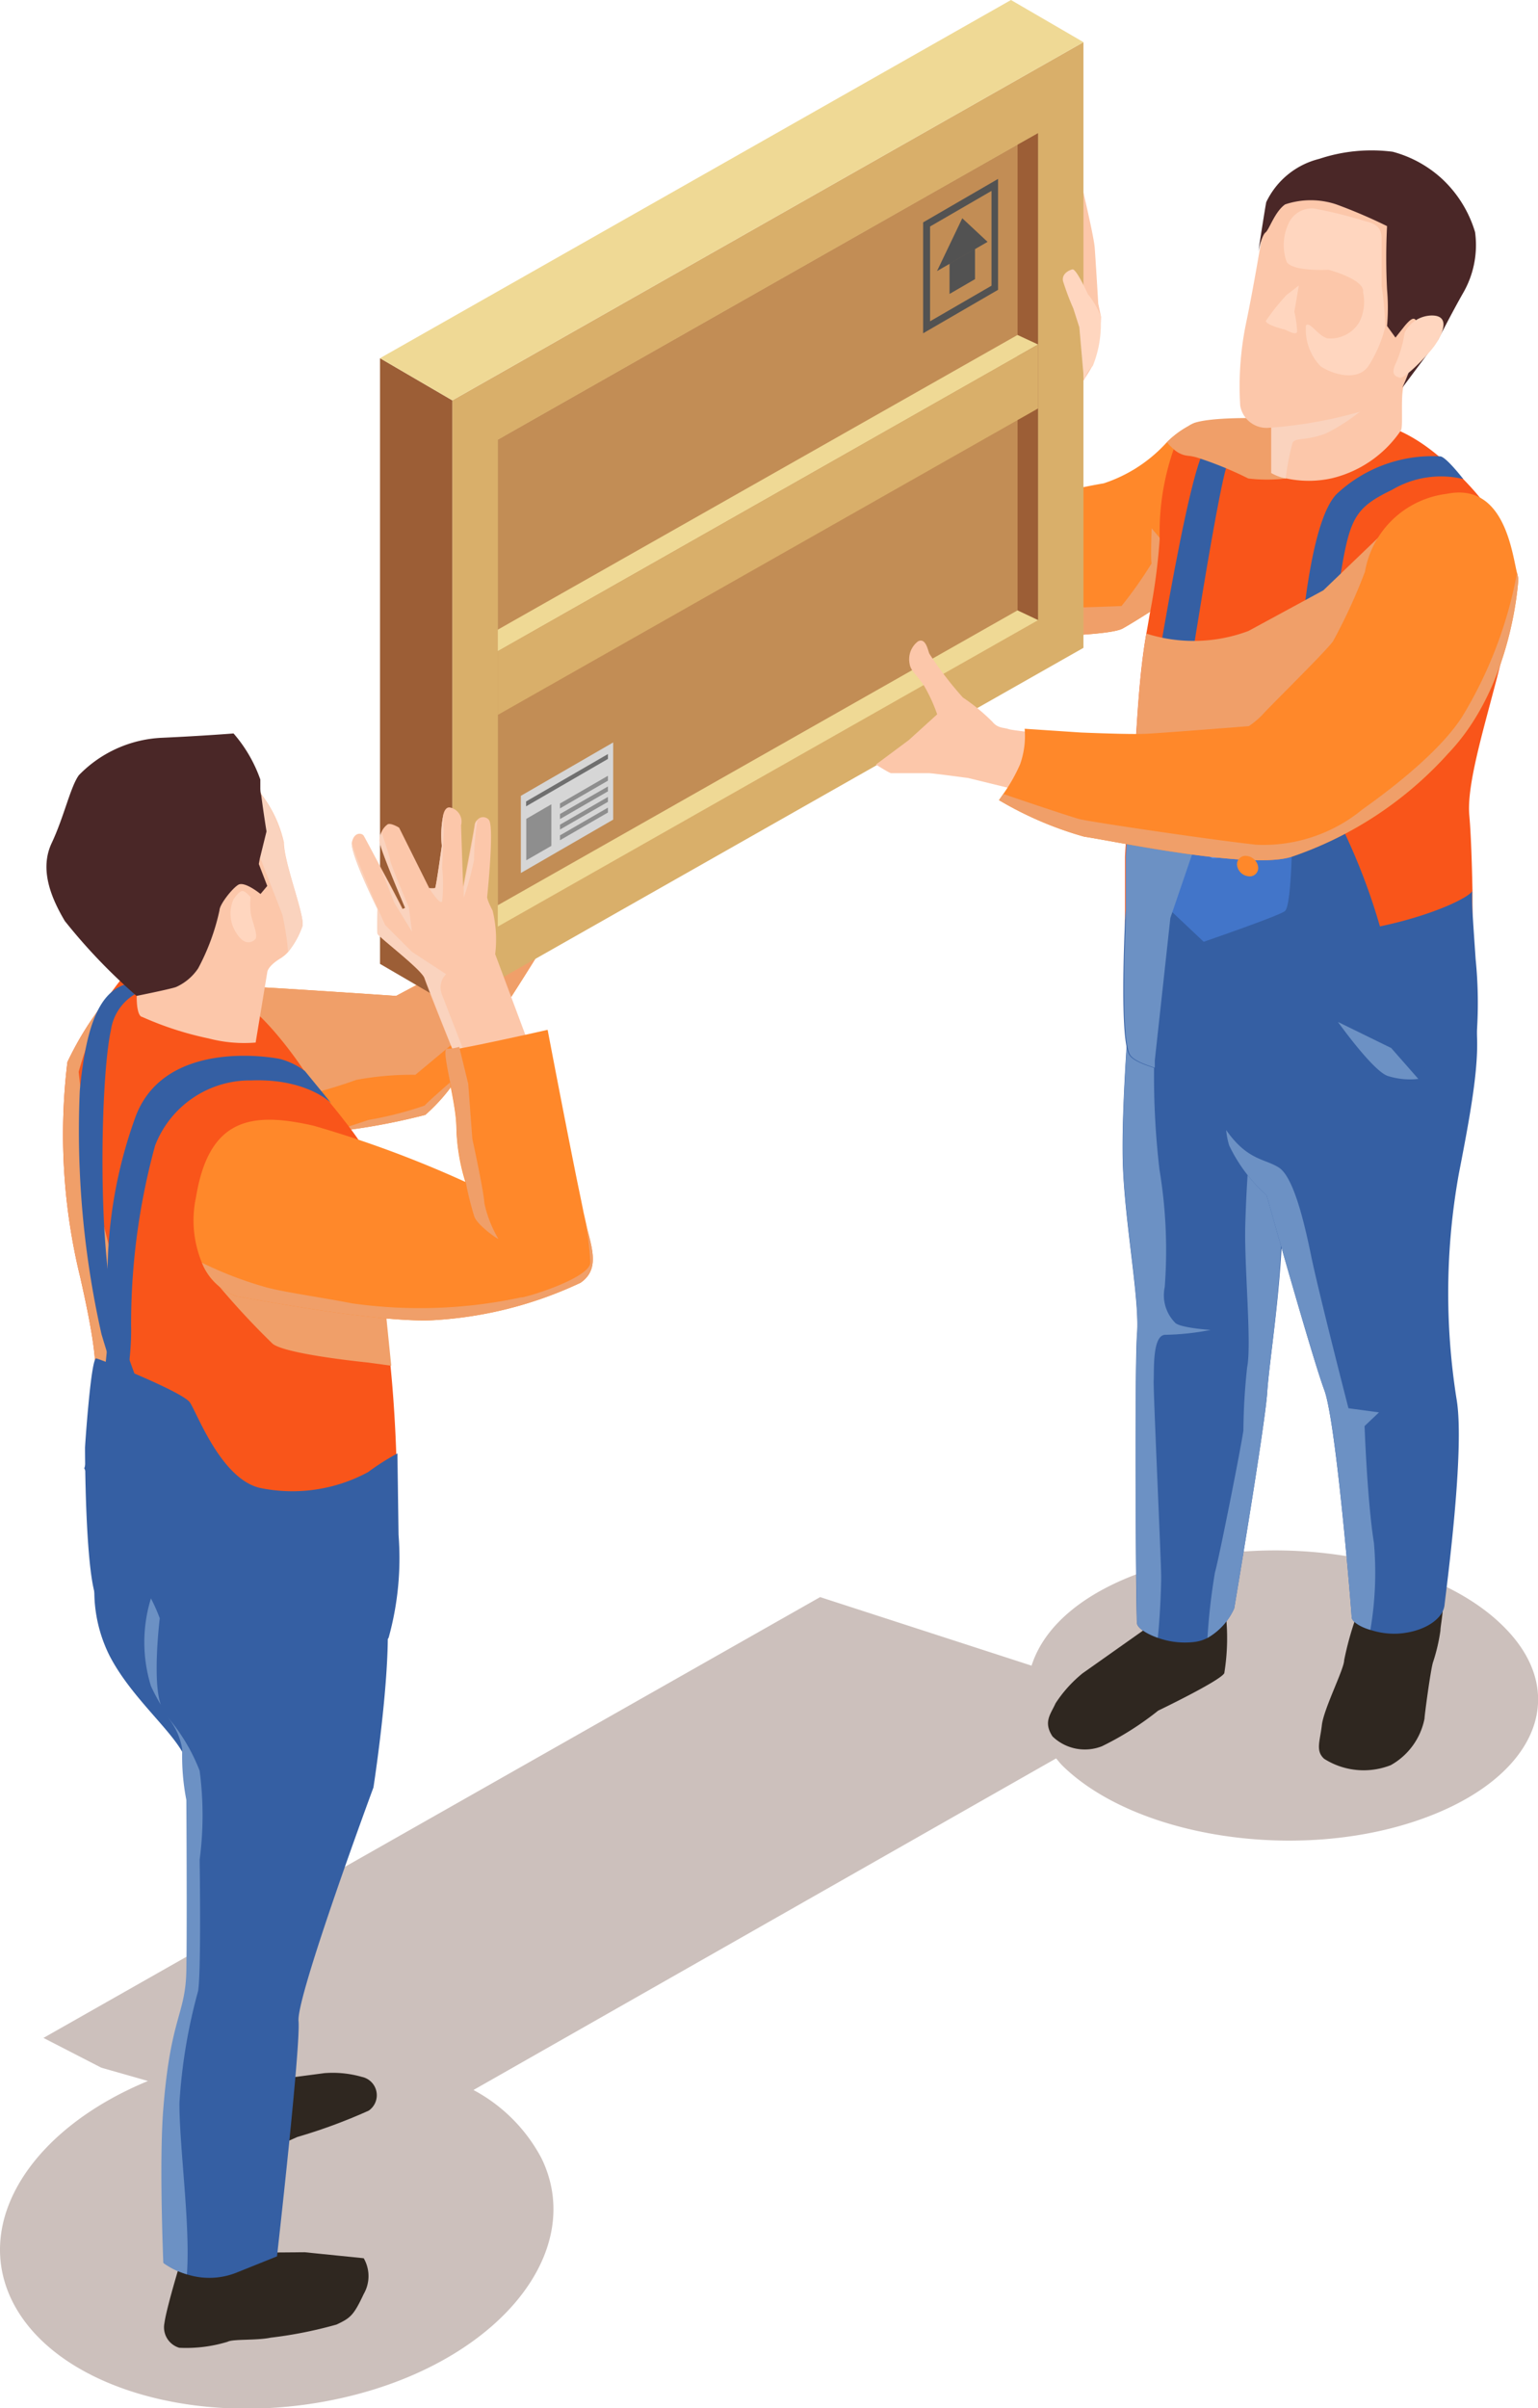 <svg xmlns="http://www.w3.org/2000/svg" viewBox="0 0 82.12 128.55"><defs><style>.cls-1{isolation:isolate;}.cls-2{fill:#ccc0bc;}.cls-18,.cls-2,.cls-5,.cls-8{mix-blend-mode:multiply;}.cls-3{fill:#ff882a;}.cls-4{fill:#fcc7aa;}.cls-5{fill:#f09f69;}.cls-6{fill:#2f2720;}.cls-7{fill:#355fa3;}.cls-8{fill:#6c91c4;}.cls-9{fill:#f9551a;}.cls-10{fill:#d9af6a;}.cls-11{fill:#efd995;}.cls-12{fill:#9c5e36;}.cls-13{fill:#c28d55;}.cls-14{fill:#d6d6d6;}.cls-15{fill:#6f6f6f;}.cls-16{fill:#8e8e8e;}.cls-17{fill:#525252;}.cls-18{fill:#fad3be;}.cls-19{fill:#4a2727;}.cls-20{fill:#ffd6bf;}.cls-21{fill:#4275c9;}.cls-22{fill:#6597eb;}</style></defs><g class="cls-1"><g id="Layer_2" data-name="Layer 2"><g id="layer"><path class="cls-2" d="M80.23,86.77C76.4,83,68,81.66,61.55,83.73c-3.55,1.13-5.78,3-6.47,5.18L43.79,85.25,2.32,108.78l3.09,1.59,2.49.71c-6.16,2.54-9.35,7.44-7.26,11.72,2.38,4.84,10.63,7.06,18.43,5s12.21-7.75,9.84-12.6a8.77,8.77,0,0,0-3.63-3.64L56.39,93.86c.12.14.22.27.35.4,3.83,3.74,12.2,5.1,18.68,3S84.06,90.51,80.23,86.77Z"></path><path class="cls-3" d="M64.56,30.69s-1.83,1.17-3.21,2c-.64.41-1.19.74-1.41.86-.71.39-5,.47-6.42.41s-3.71-1.05-3.71-2c0-.44,0-1.68.16-2.94A14,14,0,0,1,50.45,26c.43-1,5.48.47,5.48.47a30.18,30.18,0,0,1,3-.67,7.82,7.82,0,0,0,3.36-2.18l0,0a5,5,0,0,1,1.13-.85l.37-.19h0L64,24.45l.41,4.45Z"></path><path class="cls-4" d="M57.68,9.56s.72,3,.77,3.65.19,3,.19,3l.15.71a11.25,11.25,0,0,1-.44,2.57c-.14.27-1,1.73-1.44,1.81s-1.84-8.32-1.55-8.9A31.09,31.09,0,0,1,57.68,9.56Z"></path><path class="cls-5" d="M64.56,30.69s-1.83,1.17-3.21,2c-.64.41-1.19.74-1.41.86-.71.39-5,.47-6.42.41s-3.71-1.05-3.71-2c0-.44,0-1.68.16-2.94.67.74,1.45,1.66,2.34,2.78,0,0,2.89.58,3.34.64s4.23-.09,4.23-.09a22,22,0,0,0,1.61-2.28c-.06-.13,0-1.87,0-1.87l1.22,1.45a10,10,0,0,1,1.69-.83Z"></path><path class="cls-6" d="M16.27,120.22l3.15.32a1.91,1.91,0,0,1,0,1.91c-.54,1.15-.71,1.28-1.45,1.63a22.6,22.6,0,0,1-3.52.7c-.76.16-2,.06-2.3.22a7.56,7.56,0,0,1-2.58.32A1.14,1.14,0,0,1,8.78,124c.12-.89,1-3.73,1-3.73Z"></path><path class="cls-6" d="M14.21,111.07l3.11-.41a5.65,5.65,0,0,1,2,.2,1,1,0,0,1,.37,1.8,29.21,29.21,0,0,1-3.82,1.41l-3,1.34Z"></path><path class="cls-7" d="M5.2,83.36a7.69,7.69,0,0,0,.64,5C7.12,90.86,9.76,92.8,10,94.2s4.25,1.57,4.25,1.57S13,83.91,12.68,83.87,5.2,83.36,5.2,83.36Z"></path><path class="cls-7" d="M19.94,95.41s-4.12,11.13-4,12.47-1.15,12.56-1.15,12.56l-2.14.86a3.92,3.92,0,0,1-2.64.11,4.2,4.2,0,0,1-1.26-.61s-.23-5.46,0-8.23c.39-4.94,1.19-5,1.23-7.4s0-9.08,0-9.08a12.19,12.19,0,0,1-.22-2.71A3.58,3.58,0,0,0,8.9,91.6c-.41-.62-.9-1.32-1.32-2h0a8.87,8.87,0,0,1-.53-1,8,8,0,0,1,0-4.69l0-.08s12.89-1,13.49,1.43S19.94,95.41,19.94,95.41Z"></path><path class="cls-8" d="M10.66,99.27s.09,5.87-.08,7a28.94,28.94,0,0,0-1,6c0,2.4.59,6.5.4,9.13a4.2,4.2,0,0,1-1.26-.61s-.23-5.46,0-8.23c.39-4.94,1.19-5,1.23-7.4s0-9.08,0-9.08a12.19,12.19,0,0,1-.22-2.71A3.58,3.58,0,0,0,8.9,91.6a9.89,9.89,0,0,1,1.76,2.92A18.23,18.23,0,0,1,10.66,99.27Z"></path><path class="cls-3" d="M29.12,50.3c-.17.29-1.18,1.93-2.37,3.76-.72,1.1-1.5,2.27-2.18,3.24a9.67,9.67,0,0,1-1.86,2.21,34.64,34.64,0,0,1-4.93.9c-1.59.22-3,.38-3,.38l-1.87-2L9.73,55.34s3.41-2.65,3.95-2.65,7.47.47,7.47.47l1.24-.66,2.07-6S29.5,49.63,29.12,50.3Z"></path><path class="cls-5" d="M24.57,57.3a9.67,9.67,0,0,1-1.86,2.21,34.64,34.64,0,0,1-4.93.9l1.9-.63a19,19,0,0,0,3-.77C22.75,58.9,23.65,58.11,24.57,57.3Z"></path><path class="cls-5" d="M29.12,50.3c-.17.29-1.18,1.93-2.37,3.76l.05-.54-4.62,3.85a16.25,16.25,0,0,0-3.15.27,25.94,25.94,0,0,1-2.87.85,7.91,7.91,0,0,1-3.2.3L9.73,55.34s3.41-2.65,3.95-2.65,7.47.47,7.47.47l1.24-.66,2.07-6S29.5,49.63,29.12,50.3Z"></path><path class="cls-9" d="M20.71,87.32S19,89.59,12,88.15a14.48,14.48,0,0,1-5.28-2C4.84,84.78,5,83.86,5,83.86a40.77,40.77,0,0,1-.33-7.28c.25-3,1-2.29-.39-8.42a32.08,32.08,0,0,1-.68-11.47A16.86,16.86,0,0,1,5.8,53.21l0-.05c.35-.48.6-.8.6-.8s4.16-.24,6.08.8,4,4.36,4,4.36,3.14,3.56,3.24,4.42c.11,1,.27,2.55.46,4.34.2,2,.44,4.34.67,6.62.47,4.72.33,8.76.42,9.94Z"></path><polygon class="cls-10" points="57.85 2.25 57.85 34.58 24.15 53.7 24.15 21.37 57.85 2.25"></polygon><polygon class="cls-11" points="55.43 7.1 55.43 33.1 26.58 49.46 26.58 23.47 54.33 7.72 55.43 7.1"></polygon><polygon class="cls-12" points="55.43 7.1 54.33 7.72 54.33 32.58 55.43 33.1 55.43 7.1"></polygon><polygon class="cls-13" points="54.33 7.72 54.33 32.58 26.58 48.32 26.58 23.47 54.33 7.72"></polygon><polygon class="cls-14" points="27.81 46.6 32.74 43.75 32.74 39.63 27.81 42.48 27.81 46.6"></polygon><polygon class="cls-15" points="28.09 43.04 32.46 40.51 32.46 40.25 28.09 42.78 28.09 43.04"></polygon><polygon class="cls-16" points="29.9 43.15 32.46 41.67 32.46 41.41 29.9 42.89 29.9 43.15"></polygon><polygon class="cls-16" points="28.1 45.92 29.44 45.15 29.44 42.93 28.1 43.71 28.1 45.92"></polygon><polygon class="cls-16" points="29.9 43.72 32.46 42.24 32.46 41.98 29.9 43.45 29.9 43.72"></polygon><polygon class="cls-16" points="29.9 44.28 32.46 42.8 32.46 42.54 29.9 44.02 29.9 44.28"></polygon><polygon class="cls-16" points="29.9 44.85 32.46 43.37 32.46 43.11 29.9 44.59 29.9 44.85"></polygon><path class="cls-17" d="M49.29,11.87l4-2.32v5.92l-4,2.32Zm3.65-1.68-3.28,1.9v5.06l3.28-1.9Z"></path><polygon class="cls-17" points="52.06 14.9 50.7 15.69 50.7 14.07 52.06 13.28 52.06 14.9"></polygon><polygon class="cls-17" points="52.73 12.91 50.03 14.47 51.38 11.65 52.73 12.91"></polygon><polygon class="cls-12" points="24.15 21.37 24.15 53.7 20.29 51.45 20.29 19.12 24.15 21.37"></polygon><polygon class="cls-11" points="24.15 21.37 57.85 2.25 53.98 0 20.29 19.12 24.15 21.37"></polygon><path class="cls-4" d="M16.14,49.46a4.52,4.52,0,0,1-.77,1.37,1.8,1.8,0,0,1-.4.33c-.7.43-.7.74-.7.74l-.62,3.75a7.47,7.47,0,0,1-2.51-.22,17.28,17.28,0,0,1-3.55-1.15c-.11,0-.3-.23-.29-1.12,0-.28,0-.63.06-1.06.19-1.83,1.91-7.36,2.74-8a27,27,0,0,0,2.7-3.38s.55.72,1.12,1.59c0,0,.05.08.07.13a6.52,6.52,0,0,1,1.17,2.53C15.16,46.08,16.33,49,16.14,49.46Z"></path><path class="cls-18" d="M16.14,49.46a4.52,4.52,0,0,1-.77,1.37c0-.66-.29-2-.29-2l-1.17-3-.23-.58.24-2.93,0-.32c0,.14,0,.29.05.45a6.52,6.52,0,0,1,1.17,2.53C15.16,46.08,16.33,49,16.14,49.46Z"></path><path class="cls-4" d="M28.38,56.12s-3.34,1.74-3.52,1.5a3.9,3.9,0,0,1-.2-.41c-.52-1.19-1.84-4.53-2-5S20.19,50,20.16,49.84s0-1.31,0-1.31-1.49-3-1.37-3.57.54-.5.63-.35.48.89.95,1.77h0c.55,1,1.13,2.14,1.13,2.14l.13-.06s-1.35-3.16-1.37-3.56a1,1,0,0,1,.11-.49A1,1,0,0,1,20.7,44c.18-.09.61.18.61.18l1.61,3.23a1.42,1.42,0,0,0,.31,0c.05,0,.36-2.26.36-2.26a5.4,5.4,0,0,1,.1-1.74c.07-.22.19-.35.37-.3a.77.77,0,0,1,.56.94c0,.17.11,3.28.11,3.28s.59-3.06.61-3.3a.44.44,0,0,1,.15-.27.4.4,0,0,1,.61,0c.31.33-.09,4.13-.09,4.13s0,.16.29.71a6.41,6.41,0,0,1,.14,2.33Z"></path><path class="cls-5" d="M20.89,72.9l-1.24-.17s-4.36-.43-5.09-1a41.69,41.69,0,0,1-3.1-3.36l6.18-2.85,2.58.75C20.42,68.29,20.66,70.62,20.89,72.9Z"></path><path class="cls-5" d="M6.67,82a7.46,7.46,0,0,1,.22,2.41c0,.22-.1,1-.15,1.68C4.84,84.78,5,83.86,5,83.86a40.77,40.77,0,0,1-.33-7.28c.25-3,1-2.29-.39-8.42a32.08,32.08,0,0,1-.68-11.47A16.86,16.86,0,0,1,5.8,53.21a20.46,20.46,0,0,0-1.6,4s.51,4.56.56,5.16,2.09,7.27,1.91,8.9-.84,7.54-.84,7.54l2.61-1.08S6.51,81.5,6.67,82Z"></path><path class="cls-7" d="M8.72,52.69A2.69,2.69,0,0,0,5.92,55c-.55,2.48-.76,11.87.35,15.63S9.89,79.75,10,81.07l.13,1.33-1.71-.65a2.44,2.44,0,0,0,0-1.53c-.29-.78-2.17-6.21-3-9a49.36,49.36,0,0,1-1.16-13c.32-3.36,1-5.17,2.36-5.65a17.16,17.16,0,0,1,2.49-.66Z"></path><path class="cls-19" d="M13.82,46.12l.45,1.17-.36.43s-.85-.7-1.19-.49-1,1.06-1,1.36a11.84,11.84,0,0,1-1.14,3.1,2.79,2.79,0,0,1-1.19,1c-.4.13-2.1.47-2.1.47h0a30.32,30.32,0,0,1-3.83-4c-.74-1.25-1.36-2.76-.7-4.16s1-3,1.45-3.62a6.58,6.58,0,0,1,4.46-2c2.19-.1,3.8-.23,3.8-.23a7.55,7.55,0,0,1,1.43,2.46c0,.11,0,.25,0,.4s0,.29.05.45c.11.87.28,1.92.28,1.92l-.36,1.46Z"></path><path class="cls-20" d="M13.61,50.15s-.46.51-1-.36A1.89,1.89,0,0,1,12.47,48s.31-.47.49-.44.42.33.42.33a3.76,3.76,0,0,0,0,.77C13.38,49,13.85,50,13.61,50.15Z"></path><path class="cls-18" d="M21.64,48.47s-1.35-3.16-1.37-3.56a1,1,0,0,1,.11-.49c.16.55.44,1.3.45,1.49s1,2.52,1,2.52L22,49.74l-.95-1.56s-.32-.84-.71-1.79c.55,1,1.13,2.14,1.13,2.14Z"></path><path class="cls-18" d="M22.92,47.41a1.42,1.42,0,0,0,.31,0c.05,0,.36-2.26.36-2.26a5.4,5.4,0,0,1,.1-1.74,5.64,5.64,0,0,0,0,.89c0,.22-.08,2-.08,2a9.16,9.16,0,0,1,0,1.82C23.47,48.31,22.92,47.41,22.92,47.41Z"></path><path class="cls-18" d="M23.59,53.07,25,56.71c-.11.17-.21.34-.32.5-.52-1.19-1.84-4.53-2-5S20.19,50,20.16,49.84s0-1.31,0-1.31-1.49-3-1.37-3.57c.1.66,1.77,4.41,1.77,4.41L22,50.81,23.82,52A1,1,0,0,0,23.59,53.07Z"></path><path class="cls-18" d="M25.49,43.78a14.63,14.63,0,0,0-.18,2.14,15.79,15.79,0,0,1-.55,2l0-.53s.59-3.06.61-3.3A.44.44,0,0,1,25.49,43.78Z"></path><path class="cls-3" d="M31,68.47a21.27,21.27,0,0,1-7.88,2c-3.15.15-10.2-1.26-10.44-1.26a3.13,3.13,0,0,1-1.9-1.81,5.92,5.92,0,0,1-.31-3.52c.7-4.24,3-4.54,6.28-3.79a59,59,0,0,1,8.1,3,10.38,10.38,0,0,1-.48-2.84c0-1.47-.86-4.18-.5-4.18.07,0,.31,0,.65-.1,1.45-.26,4.72-1,4.72-1s.92,4.83,1.58,8.09h0v0c.13.63.25,1.2.34,1.66h0c.12.52.2.91.25,1.09C31.73,67,31.86,67.87,31,68.47Z"></path><path class="cls-5" d="M31,68.47a21.27,21.27,0,0,1-7.88,2c-3.15.15-10.2-1.26-10.44-1.26a3.13,3.13,0,0,1-1.9-1.81,20,20,0,0,0,3.49,1.33c1.09.28,2.91.52,4.52.84a26,26,0,0,0,4.52.24,25.53,25.53,0,0,0,4.52-.56c.1.06,3.64-1,3.69-1.85a14.81,14.81,0,0,0-.36-2.6c.12.52.2.91.25,1.09C31.73,67,31.86,67.87,31,68.47Z"></path><path class="cls-5" d="M26.61,66.13c-.07,0-1.1-.72-1.28-1.18A16.67,16.67,0,0,1,24.85,63a10.38,10.38,0,0,1-.48-2.84c0-1.47-.86-4.18-.5-4.18.07,0,.31,0,.65-.1L25,57.85l.22,2.94s.61,2.78.64,3.42A6.37,6.37,0,0,0,26.61,66.13Z"></path><polygon class="cls-11" points="26.58 34.76 26.58 33.61 54.33 17.88 55.43 18.39 26.58 34.76"></polygon><polygon class="cls-10" points="26.58 38.16 26.58 34.76 55.43 18.39 55.43 21.8 26.58 38.16"></polygon><path class="cls-6" d="M61.38,86.79,57.8,89.32a6.91,6.91,0,0,0-1.44,1.6c-.26.58-.67,1-.16,1.77a2.49,2.49,0,0,0,2.64.52,16.07,16.07,0,0,0,3-1.9s3.33-1.6,3.53-2a11.69,11.69,0,0,0,.12-2.72c0-.44-.91-.25-1.1-.27S61.38,86.79,61.38,86.79Z"></path><path class="cls-7" d="M67.66,74.34c-.12,1.79-1.76,11.51-1.76,11.51a3.43,3.43,0,0,1-1.43,1.58,2,2,0,0,1-.66.21,4.26,4.26,0,0,1-2-.22c-.63-.22-1.07-.53-1.1-.76-.06-.43-.14-13.68,0-15.47s-.62-5.72-.75-8.86c-.1-2.46.2-6.75.34-8.5,0-.49.07-.79.07-.79l8.53,1.3s0,3.76,0,7.33c0,1.61-.4,2.53-.42,3.7C68.37,69.14,67.78,72.54,67.66,74.34Z"></path><path class="cls-8" d="M67.66,74.34c-.12,1.79-1.76,11.51-1.76,11.51a3.43,3.43,0,0,1-1.43,1.58,33.44,33.44,0,0,1,.4-3.49c.23-.81,1.38-6.61,1.52-7.58a33.14,33.14,0,0,1,.2-3.38c.25-1.23-.16-5.43-.1-7.57.05-1.85.17-3.42.24-4.23,0-.13,0-.2,0-.2a12.92,12.92,0,0,1,2.12.69c0,1.61-.4,2.53-.42,3.7C68.37,69.14,67.78,72.54,67.66,74.34Z"></path><path class="cls-8" d="M62,84.17c0,.51-.05,2-.18,3.25-.63-.22-1.07-.53-1.1-.76-.06-.43-.14-13.68,0-15.47s-.62-5.72-.75-8.86c-.1-2.46.2-6.75.34-8.5.4-.28.66-.43.66-.43L61.62,57a42.76,42.76,0,0,0,.29,5.44,26.22,26.22,0,0,1,.28,6.26,2.09,2.09,0,0,0,.55,1.9c.24.28,1.9.39,1.9.39a14.11,14.11,0,0,1-2.39.26c-.74-.05-.62,1.95-.65,2.43S62,83.34,62,84.17Z"></path><path class="cls-6" d="M72.35,86.48a16.55,16.55,0,0,0-.58,2.14c0,.47-1.09,2.59-1.19,3.46s-.35,1.37.12,1.8a3.94,3.94,0,0,0,3.56.34,3.65,3.65,0,0,0,1.8-2.48c0-.17.32-2.57.45-3a9.66,9.66,0,0,0,.4-1.7c0-.4.43-2.11-.21-2.34S72.35,86.48,72.35,86.48Z"></path><path class="cls-7" d="M77.89,62.67a36.09,36.09,0,0,0-.12,12c.47,2.69-.56,10.23-.64,11S76,87.12,74.64,87.2A4.07,4.07,0,0,1,73.17,87c-.62-.18-1-.48-1-.68s-.82-10.41-1.46-12.12-3.08-10.4-3.08-10.4a8.37,8.37,0,0,1-2-2.66,4.09,4.09,0,0,1-.16-.82,41.08,41.08,0,0,1-.06-5l5.14-3.77s7.32.13,8,2S78.75,58.26,77.89,62.67Z"></path><path class="cls-9" d="M80.55,33.56c-.73,3.59-2.27,7.83-2.1,9.93.09,1,.14,2.54.17,4v0a.15.15,0,0,1,0,.06v.13c0,.07,0,.17,0,.3,0,1.36,0,2.52.06,2.88,0,.77.3,3.52.07,3.88a2.76,2.76,0,0,1-.91.67A11.56,11.56,0,0,1,70.28,58a42.7,42.7,0,0,1-8.62-1.38,3.06,3.06,0,0,1-.76-.29c-.62-.43-.68-.66-.68-.83s-.09-3.41-.15-6.35v0c0-1.33,0-2.57,0-3.42a20.42,20.42,0,0,1,.25-2.4.38.38,0,0,1,0-.1c.37-2.64.33-6.19.88-9.37.07-.37.13-.74.19-1.09a32.16,32.16,0,0,0,.53-4,13.46,13.46,0,0,1,.73-4.74,2.88,2.88,0,0,1,.82-1.19,1.44,1.44,0,0,1,.37-.19h0a12,12,0,0,1,2.89-.25c1.28,0,2.61.08,3.42.15a4.19,4.19,0,0,1,.71.1c.3.12,2.7-1.2,6.21,1.92S81.28,30,80.55,33.56Z"></path><path class="cls-7" d="M69.82,22.32s-3.63.06-4.36,2.68-2.92,17.25-2.92,17.25l-1.71-.62S63.19,25.85,64.31,24s2.24-1.64,2.24-1.64Z"></path><path class="cls-7" d="M78.63,47.53v-.06A.15.15,0,0,1,78.63,47.53Z"></path><path class="cls-7" d="M78.83,55.43c-5.07,3.24-7.67,3.08-9.84,2.83A50.72,50.72,0,0,1,61.62,57c-.71-.22-1.21-.46-1.34-.72-.5-.95-.23-6.58-.21-7.14v0l.43-5.93v-.06l.17-2.47A12,12,0,0,0,64.88,42a54.17,54.17,0,0,0,6,.67,33.06,33.06,0,0,1,2.8,6.78c3-.63,4.86-1.62,4.92-1.89a.25.25,0,0,1,0,.09c0,.07,0,.17,0,.3,0,.56.08,1.62.19,3.25A23.25,23.25,0,0,1,78.83,55.43Z"></path><path class="cls-8" d="M71.44,54.55s1.85,2.6,2.65,2.88a3.92,3.92,0,0,0,1.64.16l-1.45-1.65Z"></path><path class="cls-7" d="M76.9,24.36a7.48,7.48,0,0,0-5.52,2C69,28.74,69,44,69,44l1.59.23a98.48,98.48,0,0,1,.73-11.92c.71-4.49.72-5.06,3-6.16a5.13,5.13,0,0,1,3.81-.58S77.21,24.38,76.9,24.36Z"></path><path class="cls-3" d="M61.05,41a.69.69,0,0,0,.6.6.44.44,0,0,0,.53-.46.68.68,0,0,0-.59-.61A.45.45,0,0,0,61.05,41Z"></path><path class="cls-21" d="M69,44s0,4.2-.38,4.62c-.19.22-4.35,1.65-4.35,1.65l-2.65-2.5a21.76,21.76,0,0,1,0-5.28C61.88,42.08,69.13,43,69,44Z"></path><path class="cls-22" d="M68.22,43.18s1,.27,1,.66A2.61,2.61,0,0,1,69,45.1a20,20,0,0,1-4.27.71c-.09-.09-3.29-1.69-3.28-2s-.11-1.49.07-1.56S63.53,42.27,68.22,43.18Z"></path><path class="cls-8" d="M73.36,82.36A18.18,18.18,0,0,1,73.17,87c-.62-.18-1-.48-1-.68s-.82-10.41-1.46-12.12-3.08-10.4-3.08-10.4a8.37,8.37,0,0,1-2-2.66,4.09,4.09,0,0,1-.16-.82c1.14,1.63,2.06,1.52,2.81,2S69.59,65,70,67s2,8.17,2,8.17l1.63.22-.77.73S73,80.1,73.36,82.36Z"></path><path class="cls-5" d="M80.08,32.64s-3.72,5.2-4.63,6S65,41.83,65,41.83l-.07.18a12,12,0,0,1-4.21-1.36l-.17,2.47-.22.07c.37-2.64.33-6.19.88-9.37a8.33,8.33,0,0,0,5.45-.14l4-2.17,3-2.88Z"></path><path class="cls-8" d="M64.88,42l-2.39,7-.83,7.6,0,.39c-.71-.22-1.21-.46-1.34-.72-.5-.95-.23-6.58-.21-7.14v0c0-1.33,0-2.57,0-3.42a20.42,20.42,0,0,1,.25-2.4l.23-.11.41-.23c-.12.06-.26.11-.41.17l.17-2.47A12,12,0,0,0,64.88,42Z"></path><path class="cls-5" d="M68.65,25.54a8.4,8.4,0,0,1-2,0A19.18,19.18,0,0,0,64,24.45a2.57,2.57,0,0,0-.56-.12,1.32,1.32,0,0,1-.82-.4,1.9,1.9,0,0,1-.31-.33,5,5,0,0,1,1.13-.85,1.44,1.44,0,0,1,.37-.19h0c1.23-.38,4.76-.24,6.3-.1C70.33,23.69,70.19,25.22,68.65,25.54Z"></path><path class="cls-4" d="M54.36,42.18l-2.66-.65s-1.91-.26-2.12-.26-1.91,0-2,0-.81-.46-.81-.46l1.76-1.31,1.51-1.37a8.66,8.66,0,0,0-.68-1.49c-.38-.6-.74-.82-.79-1.2a1.2,1.2,0,0,1,.44-1.2c.41-.23.53.45.61.65a18.9,18.9,0,0,0,1.79,2.34A10.22,10.22,0,0,1,53,38.54c.29.35.62.29.86.38s3.28.39,3.28.39,1,1.3.69,2.24a2.52,2.52,0,0,1-1,1.39Z"></path><path class="cls-3" d="M81,30.58a2.82,2.82,0,0,1,.07.32s-.27,5.68-3.74,9.31a19.81,19.81,0,0,1-8.3,5.5c-2.11.77-9.62-.83-11.14-1.05a19,19,0,0,1-4.55-1.95l.23-.33a8.91,8.91,0,0,0,.9-1.59,4.52,4.52,0,0,0,.24-1.89l3,.2s2.56.11,3.45.07,5.52-.41,5.52-.41a4.64,4.64,0,0,0,.74-.62c.14-.2,3.44-3.43,3.76-3.92a29.38,29.38,0,0,0,1.7-3.7,5.06,5.06,0,0,1,4.37-4.16C80.33,25.73,80.73,29.52,81,30.58Z"></path><path class="cls-5" d="M81,30.58a2.82,2.82,0,0,1,.07.32s-.27,5.68-3.74,9.31a19.81,19.81,0,0,1-8.3,5.5c-2.11.77-9.62-.83-11.14-1.05a19,19,0,0,1-4.55-1.95l.23-.33c1.49.51,3.7,1.25,4.1,1.35.63.15,6.65,1.05,9.4,1.36a8.32,8.32,0,0,0,5.67-1.88c.64-.46,4-2.82,5.36-5A22.67,22.67,0,0,0,81,30.58Z"></path><path class="cls-20" d="M58.08,15.69s-.61-1.36-.82-1.31-.58.25-.5.63a14.14,14.14,0,0,0,.55,1.46l.32,1,.25,2.85a1.75,1.75,0,0,1,.47-.79,5.92,5.92,0,0,0,.41-2.69A4.6,4.6,0,0,0,58.08,15.69Z"></path><path class="cls-4" d="M76.55,16.41c-.17,1.05-1.5,3.62-1.63,4.29s0,2-.11,2.26a6.19,6.19,0,0,1-3.7,2.57,5.7,5.7,0,0,1-2.46,0,2.62,2.62,0,0,1-.77-.29V22.6c0-.06,0-.3,0-.67.13-1.82.76-6.7,3.54-7.14C74.79,14.25,76.72,15.36,76.55,16.41Z"></path><path class="cls-18" d="M73.36,21.31a10.1,10.1,0,0,1-2.57,1.83c-1.13.42-1.63.19-1.78.51a13.25,13.25,0,0,0-.36,1.89,2.62,2.62,0,0,1-.77-.29V22.6c0-.06,0-.3,0-.67a11,11,0,0,1,2-1.77C70.26,19.94,73.36,21.31,73.36,21.31Z"></path><path class="cls-4" d="M74.28,19.67s-.84,1.95-1.61,2.29a23.5,23.5,0,0,1-5,.88,1.43,1.43,0,0,1-1.45-1.18,16.67,16.67,0,0,1,.3-4.35c.4-1.9.83-4.51.83-4.51s.71-2.4,1.86-2.74,4.24-1,6,0,1.34,7.06,1.34,7.06Z"></path><path class="cls-19" d="M75,17.4l-.49.62-.45-.62a11.11,11.11,0,0,0,0-1.95,33.2,33.2,0,0,1,0-3.38,27.6,27.6,0,0,0-2.71-1.16,4.31,4.31,0,0,0-2.73,0c-.56.39-.85,1.35-1.05,1.5s-.38,1-.38,1,.36-2.34.42-2.62a4.27,4.27,0,0,1,2.83-2.31,8.83,8.83,0,0,1,3.92-.38A6.28,6.28,0,0,1,77,9.55a6.38,6.38,0,0,1,1.76,2.84,5.11,5.11,0,0,1-.65,3.27c-.57,1-1.32,2.47-1.32,2.47l-1.91,2.56s1-2.24.88-3S75.52,16.78,75,17.4Z"></path><path class="cls-20" d="M75,17.76a1.64,1.64,0,0,1,1.45-.92c1.08,0,.51,1.12.12,1.65S75,20.22,74.75,20.16s-.51-.19-.22-.77A6.44,6.44,0,0,0,75,17.76Z"></path><path class="cls-20" d="M68.7,15.74a11.41,11.41,0,0,0-1.11,1.39c0,.21.89.43,1,.46s.63.35.67.11a5.74,5.74,0,0,0-.15-1.06l.24-1.4Z"></path><path class="cls-20" d="M72.78,15.6a2.38,2.38,0,0,1-.21,1.61,1.79,1.79,0,0,1-1.69.85c-.51-.13-.95-.93-1.15-.69a2.82,2.82,0,0,0,.78,2.18c.53.37,2,.91,2.6-.08a7.05,7.05,0,0,0,.85-2,16.86,16.86,0,0,0-.19-2.2c0-.05,0-2.2,0-2.52s-.06-.77-.83-.93a23.87,23.87,0,0,0-2.78-.69,1.36,1.36,0,0,0-1.38.85,2.68,2.68,0,0,0-.08,2c.34.53,2.23.42,2.23.42S72.89,14.91,72.78,15.6Z"></path><path class="cls-7" d="M17.68,58.88s-1.29-1.32-4.26-1.21a5.43,5.43,0,0,0-5.14,3.48A36.07,36.07,0,0,0,7,70.79c.08,3.38-1.61,9.31-1.61,9.31L4.5,78.38a31.64,31.64,0,0,0,1.32-8.32A24.79,24.79,0,0,1,7.19,59.74c1.46-4.25,7.13-3.35,7.78-3.21a3.87,3.87,0,0,1,1.31.64Z"></path><path class="cls-7" d="M21.28,81.93l-.06-4.35a13.2,13.2,0,0,0-1.57,1,8.51,8.51,0,0,1-5.78.84c-2.07-.49-3.35-4-3.73-4.56s-4.72-2.29-5-2.35-.6,4.66-.6,4.76,0,6.14.55,7.88,7.24,3.52,9.52,3.65a24.25,24.25,0,0,0,5.62-.68l.52-.7A15.9,15.9,0,0,0,21.28,81.93Z"></path><path class="cls-8" d="M8.59,91a9.93,9.93,0,0,1-.53-1,7.91,7.91,0,0,1,0-4.68,9.4,9.4,0,0,1,.47,1.06S8.12,89.74,8.59,91Z"></path><path class="cls-3" d="M66.05,46.16a.68.68,0,0,0,.59.61.45.45,0,0,0,.54-.47.69.69,0,0,0-.6-.61A.45.45,0,0,0,66.05,46.16Z"></path></g></g></g></svg>